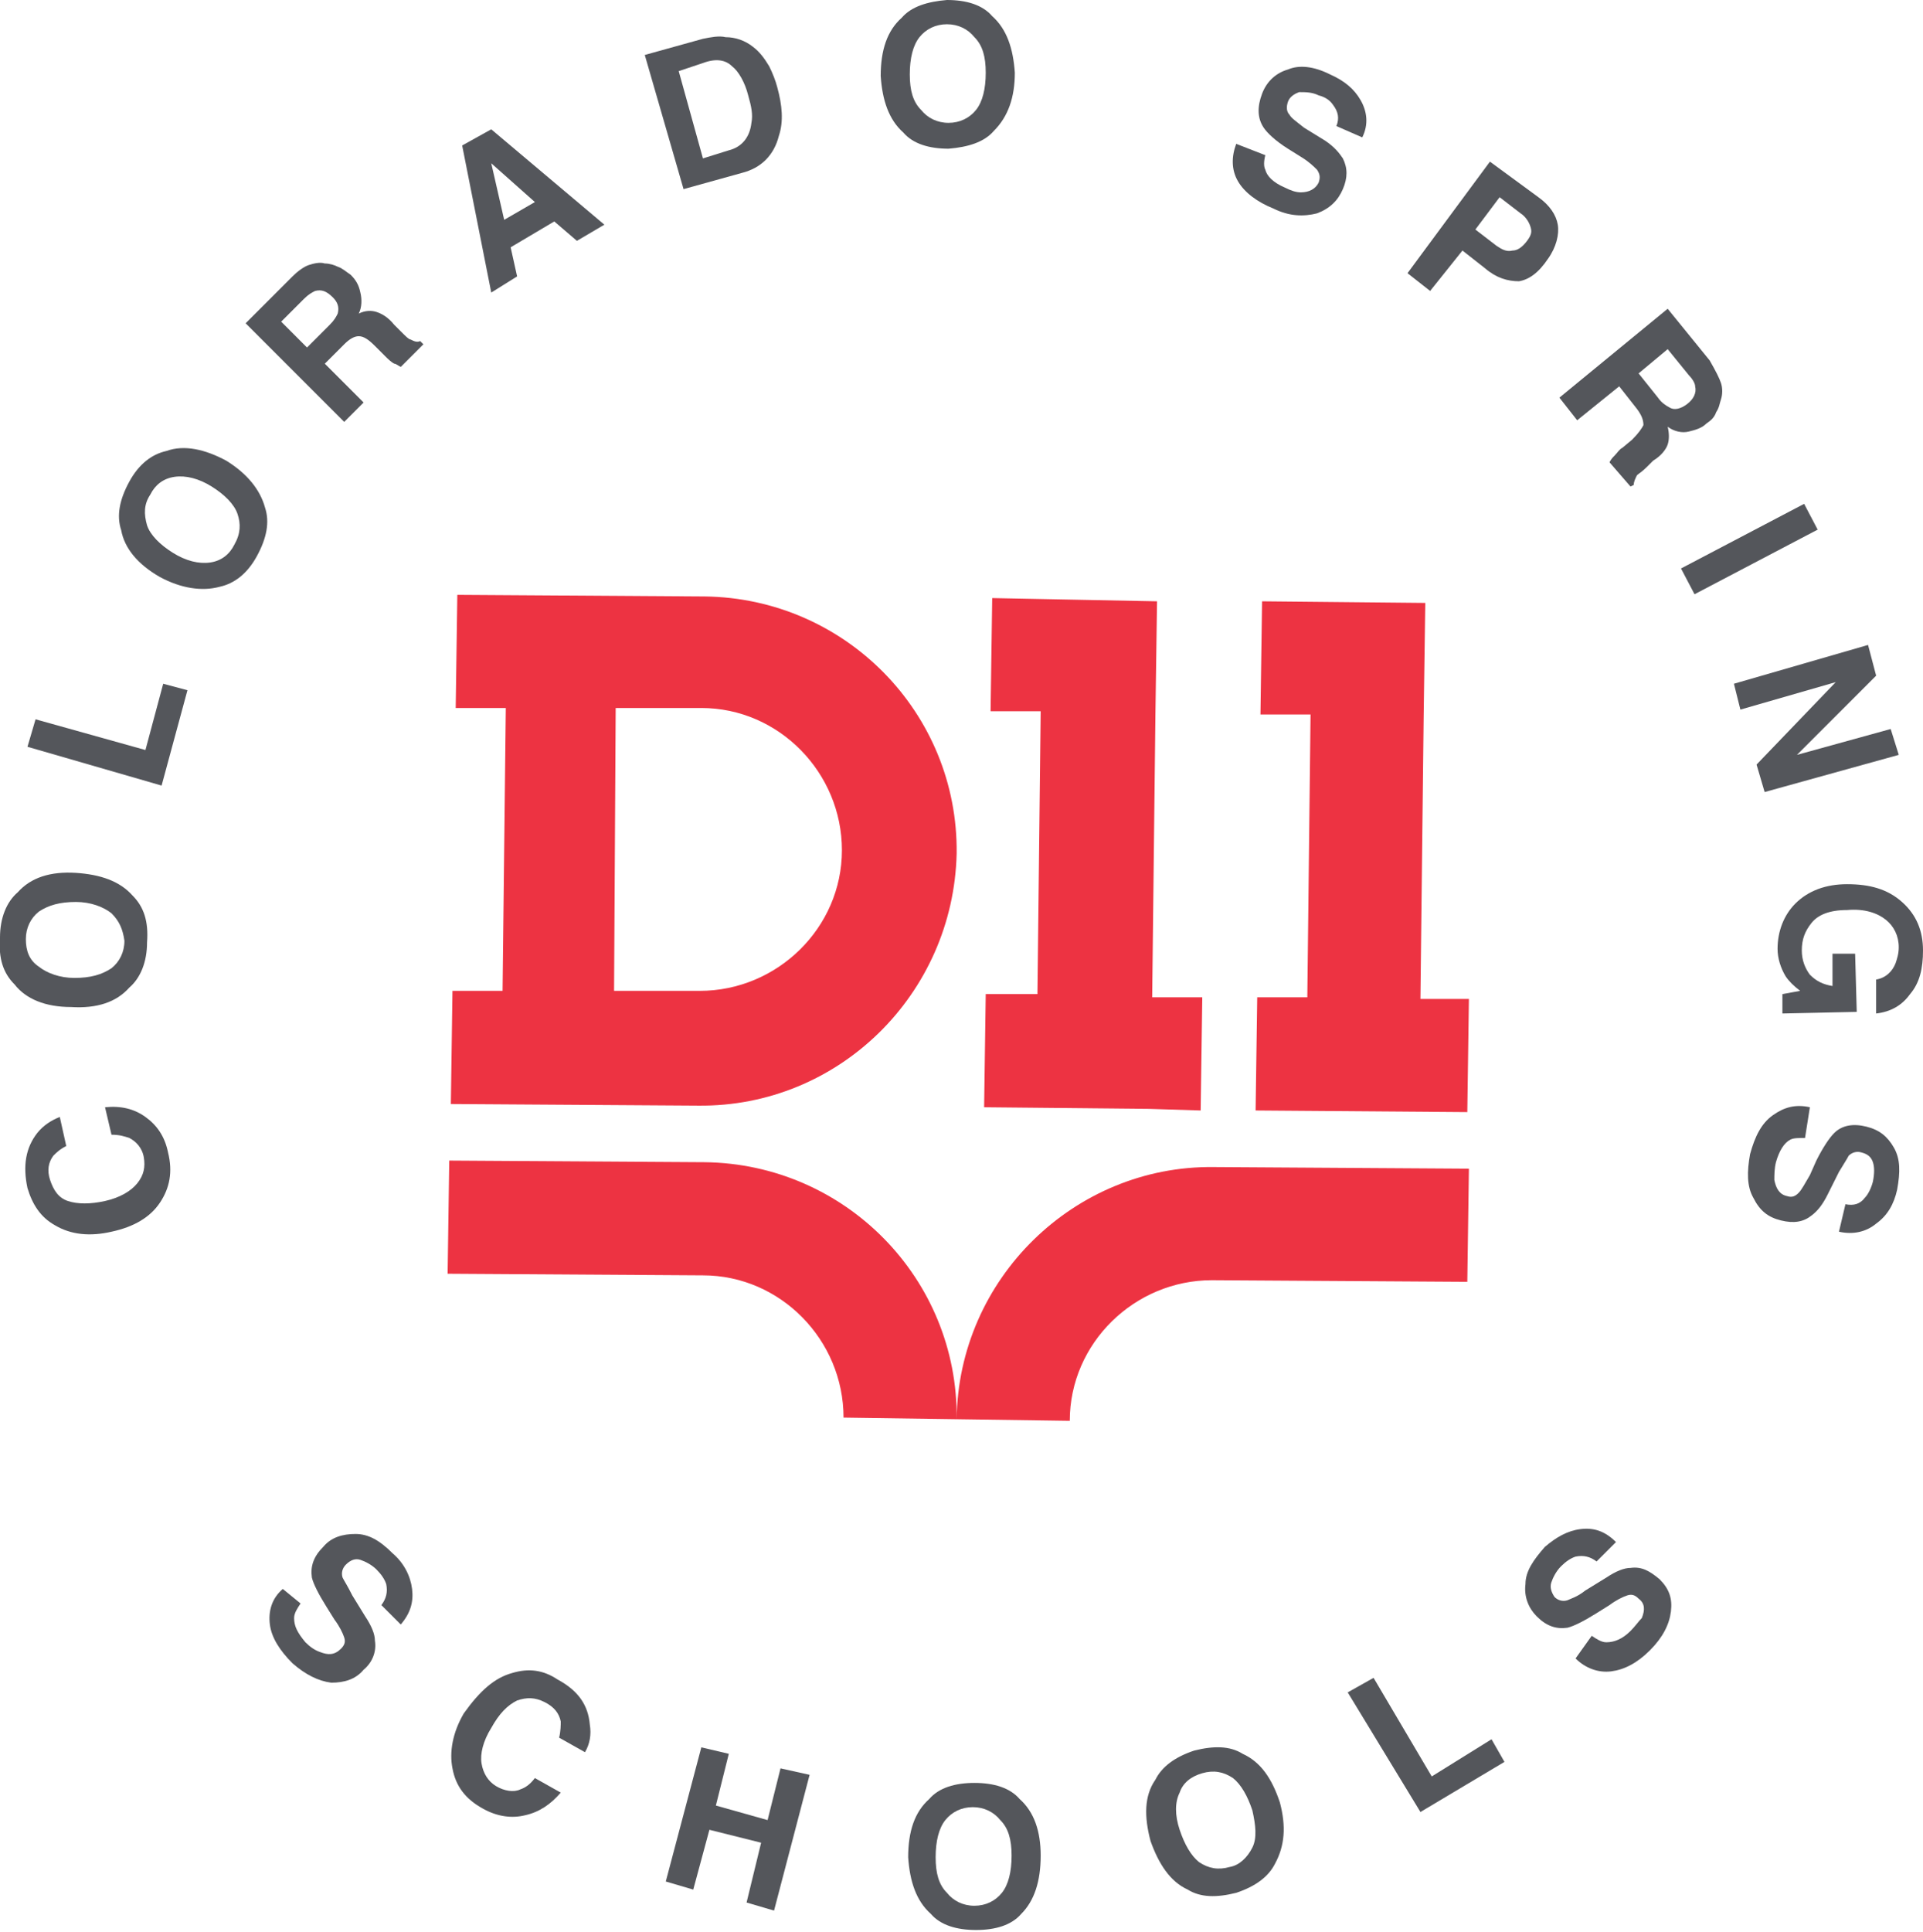 <?xml version="1.0" encoding="utf-8"?>
<!-- Generator: Adobe Illustrator 24.3.1, SVG Export Plug-In . SVG Version: 6.00 Build 0)  -->
<svg version="1.1" id="Layer_1" xmlns="http://www.w3.org/2000/svg" xmlns:xlink="http://www.w3.org/1999/xlink" x="0px" y="0px"
	 viewBox="0 0 119 119.5" enable-background="new 0 0 119 119.5" xml:space="preserve">
<g>
	<path fill="#ED3342" d="M38,61.3l5.3,0c4.8,0,8.8-3.9,8.8-8.7c0-4.8-3.9-8.8-8.7-8.8l-5.3,0L38,61.3z M43.2,68.4l-15.3-0.1l0.1-7
		l3.1,0l0.2-17.5l-3.1,0l0.1-7l15.3,0.1c8.7,0.1,15.7,7.2,15.6,15.9C59,61.5,51.9,68.5,43.2,68.4 M74.3,68.7l0.1-7l-3.1,0l0.2-17.5
		l0.1-7L61.4,37l-0.1,7l3.1,0l-0.2,17.5l-3.2,0l-0.1,7l10.2,0.1L74.3,68.7z M87.9,61.8l0.2-17.5l0.1-7l-10.1-0.1l-0.1,7l3.1,0
		l-0.2,17.5l-3.1,0l-0.1,7l13.1,0.1l0.1-7L87.9,61.8z M59.2,87.8l7,0.1c0-4.8,4-8.7,8.8-8.7l15.8,0.1l0.1-7l-15.8-0.1
		C66.5,72.1,59.3,79.1,59.2,87.8 M59.2,87.8l-7-0.1c0-4.8-3.9-8.8-8.7-8.8l-15.8-0.1l0.1-7l15.8,0.1C52.3,72,59.3,79.1,59.2,87.8"/>
	<g>
		<path fill="#54565B" d="M3.4,75.8c-0.9-0.5-1.4-1.3-1.7-2.3c-0.3-1.4-0.1-2.5,0.6-3.4c0.4-0.5,0.9-0.8,1.4-1l0.4,1.8
			c-0.4,0.2-0.6,0.4-0.8,0.6c-0.3,0.4-0.4,0.9-0.2,1.5c0.2,0.6,0.5,1.1,1.1,1.3c0.6,0.2,1.4,0.2,2.3,0c0.9-0.2,1.6-0.6,2-1.1
			c0.4-0.5,0.5-1,0.4-1.6c-0.1-0.6-0.5-1-0.9-1.2c-0.3-0.1-0.6-0.2-1.1-0.2l-0.4-1.7c1-0.1,1.8,0.1,2.5,0.6c0.7,0.5,1.2,1.2,1.4,2.2
			c0.3,1.2,0.1,2.2-0.5,3.1c-0.6,0.9-1.6,1.5-3,1.8C5.6,76.5,4.4,76.4,3.4,75.8"/>
		<path fill="#54565B" d="M6.9,56.5c-0.5-0.4-1.3-0.7-2.2-0.7c-1,0-1.7,0.2-2.3,0.6c-0.5,0.4-0.8,1-0.8,1.7c0,0.7,0.2,1.3,0.8,1.7
			c0.5,0.4,1.3,0.7,2.2,0.7c1,0,1.7-0.2,2.3-0.6c0.5-0.4,0.8-1,0.8-1.7C7.6,57.5,7.4,57,6.9,56.5 M8.2,55.4c0.7,0.7,1,1.6,0.9,2.9
			c0,1.2-0.4,2.2-1.1,2.8c-0.8,0.9-2,1.3-3.6,1.2c-1.6,0-2.8-0.5-3.5-1.4c-0.7-0.7-1-1.6-0.9-2.9c0-1.2,0.4-2.2,1.1-2.8
			c0.8-0.9,2-1.3,3.6-1.2C6.2,54.1,7.4,54.5,8.2,55.4"/>
		<polygon fill="#54565B" points="1.7,46.2 2.2,44.5 9,46.4 10.1,42.3 11.6,42.7 10,48.6 		"/>
		<path fill="#54565B" d="M14.7,31.8c-0.2-0.6-0.8-1.2-1.6-1.7c-0.8-0.5-1.6-0.7-2.3-0.6c-0.7,0.1-1.2,0.5-1.5,1.1
			c-0.4,0.6-0.4,1.2-0.2,1.9c0.2,0.6,0.8,1.2,1.6,1.7c0.8,0.5,1.6,0.7,2.3,0.6c0.7-0.1,1.2-0.5,1.5-1.1C14.9,33,14.9,32.4,14.7,31.8
			 M16.4,31.4c0.3,0.9,0.1,1.9-0.5,3c-0.6,1.1-1.4,1.7-2.3,1.9c-1.1,0.3-2.4,0.1-3.7-0.6c-1.4-0.8-2.2-1.8-2.4-2.9
			c-0.3-0.9-0.1-1.9,0.5-3c0.6-1.1,1.4-1.7,2.3-1.9c1.1-0.4,2.4-0.1,3.7,0.6C15.3,29.3,16.1,30.3,16.4,31.4"/>
		<path fill="#54565B" d="M17.4,19.9l1.6,1.6l1.4-1.4c0.3-0.3,0.4-0.5,0.5-0.7c0.1-0.4,0-0.7-0.3-1c-0.4-0.4-0.7-0.5-1.1-0.4
			c-0.2,0.1-0.4,0.2-0.7,0.5L17.4,19.9z M19.1,16.4c0.3-0.1,0.7-0.2,1-0.1c0.3,0,0.6,0.1,0.8,0.2c0.3,0.1,0.5,0.3,0.8,0.5
			c0.3,0.3,0.5,0.6,0.6,1.1c0.1,0.4,0.1,0.9-0.1,1.3c0.4-0.2,0.8-0.2,1.1-0.1c0.3,0.1,0.7,0.3,1.1,0.8l0.4,0.4
			c0.3,0.3,0.5,0.5,0.6,0.5c0.2,0.1,0.4,0.2,0.6,0.1l0.2,0.2l-1.4,1.4c-0.2-0.1-0.3-0.2-0.4-0.2c-0.2-0.1-0.4-0.3-0.6-0.5l-0.6-0.6
			c-0.4-0.4-0.7-0.6-1-0.6c-0.3,0-0.6,0.2-0.9,0.5l-1.2,1.2l2.4,2.4l-1.2,1.2l-6.1-6.1l2.9-2.9C18.4,16.8,18.8,16.5,19.1,16.4"/>
		<path fill="#54565B" d="M31.2,13.6l1.9-1.1l-2.7-2.4L31.2,13.6z M28.6,9l1.8-1l7,5.9l-1.7,1l-1.4-1.2l-2.7,1.6l0.4,1.8l-1.6,1
			L28.6,9z"/>
		<path fill="#54565B" d="M42,4.4l1.5,5.4l1.6-0.5c0.8-0.2,1.3-0.8,1.4-1.7c0.1-0.5,0-1-0.2-1.7c-0.2-0.8-0.6-1.5-1-1.8
			c-0.4-0.4-1-0.5-1.8-0.2L42,4.4z M44.9,2.3c0.6,0,1.2,0.2,1.7,0.6c0.4,0.3,0.7,0.7,1,1.2C47.8,4.5,48,5,48.1,5.4
			c0.3,1.1,0.4,2.1,0.1,3c-0.3,1.2-1.1,2-2.3,2.3l-3.6,1l-2.4-8.3l3.6-1C44,2.3,44.5,2.2,44.9,2.3"/>
		<path fill="#54565B" d="M60.4,6.8C60.8,6.3,61,5.5,61,4.5c0-1-0.2-1.7-0.7-2.2c-0.4-0.5-1-0.8-1.7-0.8c-0.7,0-1.3,0.3-1.7,0.8
			c-0.4,0.5-0.6,1.3-0.6,2.3c0,1,0.2,1.7,0.7,2.2c0.4,0.5,1,0.8,1.7,0.8C59.4,7.6,60,7.3,60.4,6.8 M61.5,8.1c-0.6,0.7-1.6,1-2.8,1.1
			c-1.2,0-2.2-0.3-2.8-1c-0.9-0.8-1.3-2-1.4-3.5c0-1.6,0.4-2.8,1.3-3.6c0.6-0.7,1.6-1,2.8-1.1c1.2,0,2.2,0.3,2.8,1
			c0.9,0.8,1.3,2,1.4,3.5C62.8,6,62.4,7.2,61.5,8.1"/>
		<path fill="#54565B" d="M78.3,9.6c-0.1,0.4-0.1,0.7,0,0.9c0.1,0.4,0.5,0.8,1.2,1.1c0.4,0.2,0.7,0.3,1,0.3c0.5,0,0.9-0.2,1.1-0.6
			c0.1-0.3,0.1-0.5-0.1-0.8c-0.2-0.2-0.5-0.5-1-0.8l-0.8-0.5c-0.8-0.5-1.3-1-1.5-1.3c-0.4-0.6-0.4-1.3-0.1-2.1
			C78.4,5,79,4.5,79.7,4.3c0.7-0.3,1.6-0.2,2.6,0.3c0.9,0.4,1.5,0.9,1.9,1.6c0.4,0.7,0.5,1.5,0.1,2.3l-1.6-0.7
			c0.2-0.5,0.1-0.9-0.2-1.3C82.3,6.2,82,6,81.6,5.9c-0.4-0.2-0.8-0.2-1.2-0.2c-0.3,0.1-0.6,0.3-0.7,0.6c-0.1,0.3-0.1,0.6,0.1,0.8
			c0.1,0.2,0.4,0.4,0.9,0.8L82,8.7c0.6,0.4,0.9,0.8,1.1,1.1c0.3,0.6,0.3,1.2,0,1.9c-0.3,0.7-0.8,1.2-1.6,1.5
			c-0.8,0.2-1.7,0.2-2.7-0.3c-1-0.4-1.8-1-2.2-1.7c-0.4-0.7-0.4-1.5-0.1-2.3L78.3,9.6z"/>
		<path fill="#54565B" d="M94.7,14c-0.1-0.3-0.3-0.6-0.6-0.8l-1.3-1l-1.5,2l1.3,1c0.3,0.2,0.6,0.4,1,0.3c0.3,0,0.6-0.2,0.9-0.6
			S94.8,14.3,94.7,14 M94,17.4c-0.7,0-1.4-0.2-2.1-0.8l-1.4-1.1L88.5,18l-1.4-1.1l5.1-6.9l3,2.2c0.7,0.5,1.1,1.1,1.2,1.7
			s-0.1,1.4-0.6,2.1C95.2,16.9,94.6,17.3,94,17.4"/>
		<path fill="#54565B" d="M103.2,21.6l-1.8,1.5l1.2,1.5c0.2,0.3,0.5,0.5,0.7,0.6c0.3,0.2,0.7,0.1,1.1-0.2c0.4-0.3,0.6-0.7,0.5-1.1
			c0-0.2-0.2-0.5-0.4-0.7L103.2,21.6z M106.5,23.7c0.1,0.3,0.1,0.7,0,1c-0.1,0.3-0.1,0.5-0.3,0.8c-0.1,0.3-0.3,0.5-0.6,0.7
			c-0.3,0.3-0.7,0.4-1.1,0.5c-0.4,0.1-0.9,0-1.3-0.3c0.1,0.4,0.1,0.8,0,1.1c-0.1,0.3-0.4,0.7-0.9,1l-0.4,0.4
			c-0.3,0.3-0.5,0.4-0.6,0.5c-0.1,0.2-0.2,0.4-0.2,0.6l-0.2,0.1l-1.3-1.5c0.1-0.2,0.2-0.3,0.3-0.4c0.2-0.2,0.3-0.4,0.5-0.5l0.6-0.5
			c0.4-0.4,0.6-0.7,0.7-0.9c0-0.3-0.1-0.6-0.4-1l-1.1-1.4l-2.6,2.1l-1.1-1.4l6.7-5.5l2.6,3.2C106.2,23,106.4,23.4,106.5,23.7"/>
		
			<rect x="103.9" y="33.1" transform="matrix(0.886 -0.465 0.465 0.886 -3.422 54.156)" fill="#54565B" width="8.6" height="1.8"/>
		<polygon fill="#54565B" points="115.6,39.9 116.1,41.8 111.2,46.7 117,45.1 117.5,46.7 109.2,49 108.7,47.3 113.6,42.2 
			107.7,43.9 107.3,42.3 		"/>
		<path fill="#54565B" d="M116.1,60.6c0.6-0.1,1-0.5,1.2-1c0.1-0.3,0.2-0.6,0.2-1c0-0.7-0.3-1.3-0.8-1.7c-0.5-0.4-1.3-0.7-2.4-0.6
			c-1.1,0-1.8,0.3-2.2,0.8c-0.4,0.5-0.6,1-0.6,1.7c0,0.6,0.2,1.1,0.5,1.5c0.4,0.4,0.8,0.6,1.4,0.7l0-2l1.4,0l0.1,3.6l-4.6,0.1l0-1.2
			l1.1-0.2c-0.4-0.3-0.7-0.6-0.9-0.9c-0.3-0.5-0.5-1.1-0.5-1.7c0-1.1,0.4-2.1,1.1-2.8c0.8-0.8,1.9-1.2,3.2-1.2
			c1.4,0,2.5,0.3,3.4,1.1c0.9,0.8,1.3,1.8,1.3,3c0,1.1-0.2,2-0.8,2.7c-0.5,0.7-1.2,1.1-2.1,1.2L116.1,60.6z"/>
		<path fill="#54565B" d="M111.7,70.4c-0.4,0-0.7,0-0.9,0.1c-0.4,0.2-0.7,0.7-0.9,1.4c-0.1,0.4-0.1,0.8-0.1,1.1
			c0.1,0.5,0.3,0.9,0.8,1c0.3,0.1,0.5,0,0.7-0.2c0.2-0.2,0.4-0.6,0.7-1.1l0.4-0.9c0.4-0.8,0.8-1.4,1.1-1.7c0.5-0.5,1.2-0.6,2-0.4
			c0.8,0.2,1.3,0.6,1.7,1.3c0.4,0.7,0.4,1.5,0.2,2.6c-0.2,0.9-0.6,1.6-1.3,2.1c-0.6,0.5-1.4,0.7-2.3,0.5l0.4-1.7
			c0.5,0.1,0.9,0,1.2-0.4c0.2-0.2,0.4-0.6,0.5-1c0.1-0.5,0.1-0.9,0-1.2c-0.1-0.3-0.3-0.5-0.7-0.6c-0.3-0.1-0.6,0-0.8,0.2
			c-0.1,0.2-0.3,0.5-0.6,1l-0.7,1.4c-0.3,0.6-0.6,1-1,1.3c-0.5,0.4-1.1,0.5-1.9,0.3c-0.8-0.2-1.3-0.6-1.7-1.4
			c-0.4-0.7-0.4-1.6-0.2-2.7c0.3-1.1,0.7-1.9,1.4-2.4c0.7-0.5,1.4-0.7,2.3-0.5L111.7,70.4z"/>
		<path fill="#54565B" d="M18.6,99.2c-0.2,0.3-0.4,0.6-0.4,0.9c0,0.5,0.2,0.9,0.7,1.5c0.3,0.3,0.6,0.5,0.9,0.6
			c0.5,0.2,0.9,0.2,1.3-0.2c0.2-0.2,0.3-0.4,0.2-0.7c-0.1-0.3-0.3-0.7-0.6-1.1l-0.5-0.8c-0.5-0.8-0.8-1.4-0.9-1.8
			c-0.1-0.7,0.1-1.3,0.7-1.9c0.5-0.6,1.2-0.8,2-0.8c0.8,0,1.5,0.4,2.3,1.2c0.7,0.6,1.1,1.4,1.2,2.2c0.1,0.8-0.1,1.5-0.7,2.2
			l-1.2-1.2c0.3-0.4,0.4-0.8,0.3-1.3c-0.1-0.3-0.3-0.6-0.6-0.9c-0.3-0.3-0.7-0.5-1-0.6c-0.3-0.1-0.6,0-0.9,0.3
			c-0.2,0.2-0.3,0.5-0.2,0.8c0.1,0.2,0.3,0.5,0.6,1.1l0.8,1.3c0.4,0.6,0.6,1.1,0.6,1.5c0.1,0.6-0.1,1.3-0.7,1.8
			c-0.5,0.6-1.2,0.8-2,0.8c-0.8-0.1-1.6-0.5-2.4-1.2c-0.8-0.8-1.3-1.6-1.4-2.4c-0.1-0.8,0.1-1.6,0.8-2.2L18.6,99.2z"/>
		<path fill="#54565B" d="M31.7,103.5c1-0.3,1.9-0.2,2.8,0.4c1.3,0.7,1.9,1.6,2,2.8c0.1,0.6,0,1.2-0.3,1.7l-1.6-0.9
			c0.1-0.4,0.1-0.8,0.1-1c-0.1-0.5-0.4-0.9-1-1.2c-0.6-0.3-1.1-0.3-1.7-0.1c-0.6,0.3-1.1,0.8-1.6,1.7c-0.5,0.8-0.7,1.6-0.6,2.2
			c0.1,0.6,0.4,1.1,0.9,1.4c0.5,0.3,1.1,0.4,1.5,0.2c0.3-0.1,0.6-0.3,0.9-0.7l1.6,0.9c-0.6,0.7-1.3,1.2-2.2,1.4
			c-0.8,0.2-1.7,0.1-2.6-0.4c-1.1-0.6-1.7-1.4-1.9-2.5c-0.2-1,0-2.2,0.7-3.4C29.7,104.6,30.6,103.8,31.7,103.5"/>
		<polygon fill="#54565B" points="41.2,116.4 43.4,108.1 45.1,108.5 44.3,111.7 47.5,112.6 48.3,109.4 50.1,109.8 47.9,118.2 
			46.2,117.7 47.1,114 43.9,113.2 42.9,116.9 		"/>
		<path fill="#54565B" d="M62,117.1c0.4-0.5,0.6-1.3,0.6-2.3c0-1-0.2-1.7-0.7-2.2c-0.4-0.5-1-0.8-1.7-0.8c-0.7,0-1.3,0.3-1.7,0.8
			c-0.4,0.5-0.6,1.3-0.6,2.3c0,1,0.2,1.7,0.7,2.2c0.4,0.5,1,0.8,1.7,0.8C61,117.9,61.6,117.6,62,117.1 M63.2,118.4
			c-0.6,0.7-1.6,1-2.8,1c-1.2,0-2.2-0.3-2.8-1c-0.9-0.8-1.3-2-1.4-3.5c0-1.6,0.4-2.8,1.3-3.6c0.6-0.7,1.6-1,2.8-1
			c1.2,0,2.2,0.3,2.8,1c0.9,0.8,1.3,2,1.3,3.5C64.4,116.4,64,117.6,63.2,118.4"/>
		<path fill="#54565B" d="M77.5,114.3c0.3-0.6,0.2-1.4,0-2.3c-0.3-0.9-0.7-1.6-1.2-2c-0.6-0.4-1.2-0.5-1.9-0.3
			c-0.7,0.2-1.2,0.6-1.4,1.2c-0.3,0.6-0.3,1.4,0,2.3c0.3,0.9,0.7,1.6,1.2,2c0.6,0.4,1.2,0.5,1.9,0.3
			C76.7,115.4,77.2,114.9,77.5,114.3 M78.9,115.3c-0.4,0.8-1.2,1.4-2.4,1.8c-1.2,0.3-2.2,0.3-3-0.2c-1.1-0.5-1.8-1.6-2.3-3
			c-0.4-1.5-0.4-2.8,0.3-3.8c0.4-0.8,1.2-1.4,2.4-1.8c1.2-0.3,2.2-0.3,3,0.2c1.1,0.5,1.8,1.5,2.3,3C79.6,113,79.5,114.2,78.9,115.3"
			/>
		<polygon fill="#54565B" points="83.4,104.7 85,103.8 88.6,109.9 92.3,107.6 93.1,109 87.9,112.1 		"/>
		<path fill="#54565B" d="M98.5,101.2c0.3,0.2,0.6,0.4,0.9,0.4c0.5,0,1-0.2,1.5-0.7c0.3-0.3,0.5-0.6,0.7-0.8
			c0.2-0.5,0.2-0.9-0.2-1.2c-0.2-0.2-0.4-0.3-0.7-0.2c-0.3,0.1-0.7,0.3-1.1,0.6l-0.8,0.5c-0.8,0.5-1.4,0.8-1.8,0.9
			c-0.7,0.1-1.3-0.1-1.9-0.7c-0.5-0.5-0.8-1.2-0.7-2c0-0.8,0.5-1.5,1.2-2.3c0.7-0.6,1.4-1,2.2-1.1c0.8-0.1,1.5,0.1,2.2,0.8l-1.2,1.2
			c-0.4-0.3-0.8-0.4-1.3-0.3c-0.3,0.1-0.6,0.3-0.9,0.6c-0.3,0.3-0.5,0.7-0.6,1c-0.1,0.3,0,0.6,0.2,0.9c0.2,0.2,0.5,0.3,0.8,0.2
			c0.2-0.1,0.6-0.2,1.1-0.6l1.3-0.8c0.6-0.4,1.1-0.6,1.5-0.6c0.7-0.1,1.2,0.2,1.8,0.7c0.6,0.6,0.8,1.2,0.7,2
			c-0.1,0.8-0.5,1.6-1.3,2.4c-0.8,0.8-1.6,1.2-2.4,1.3c-0.8,0.1-1.6-0.2-2.2-0.8L98.5,101.2z"/>
	</g>
</g>
</svg>
